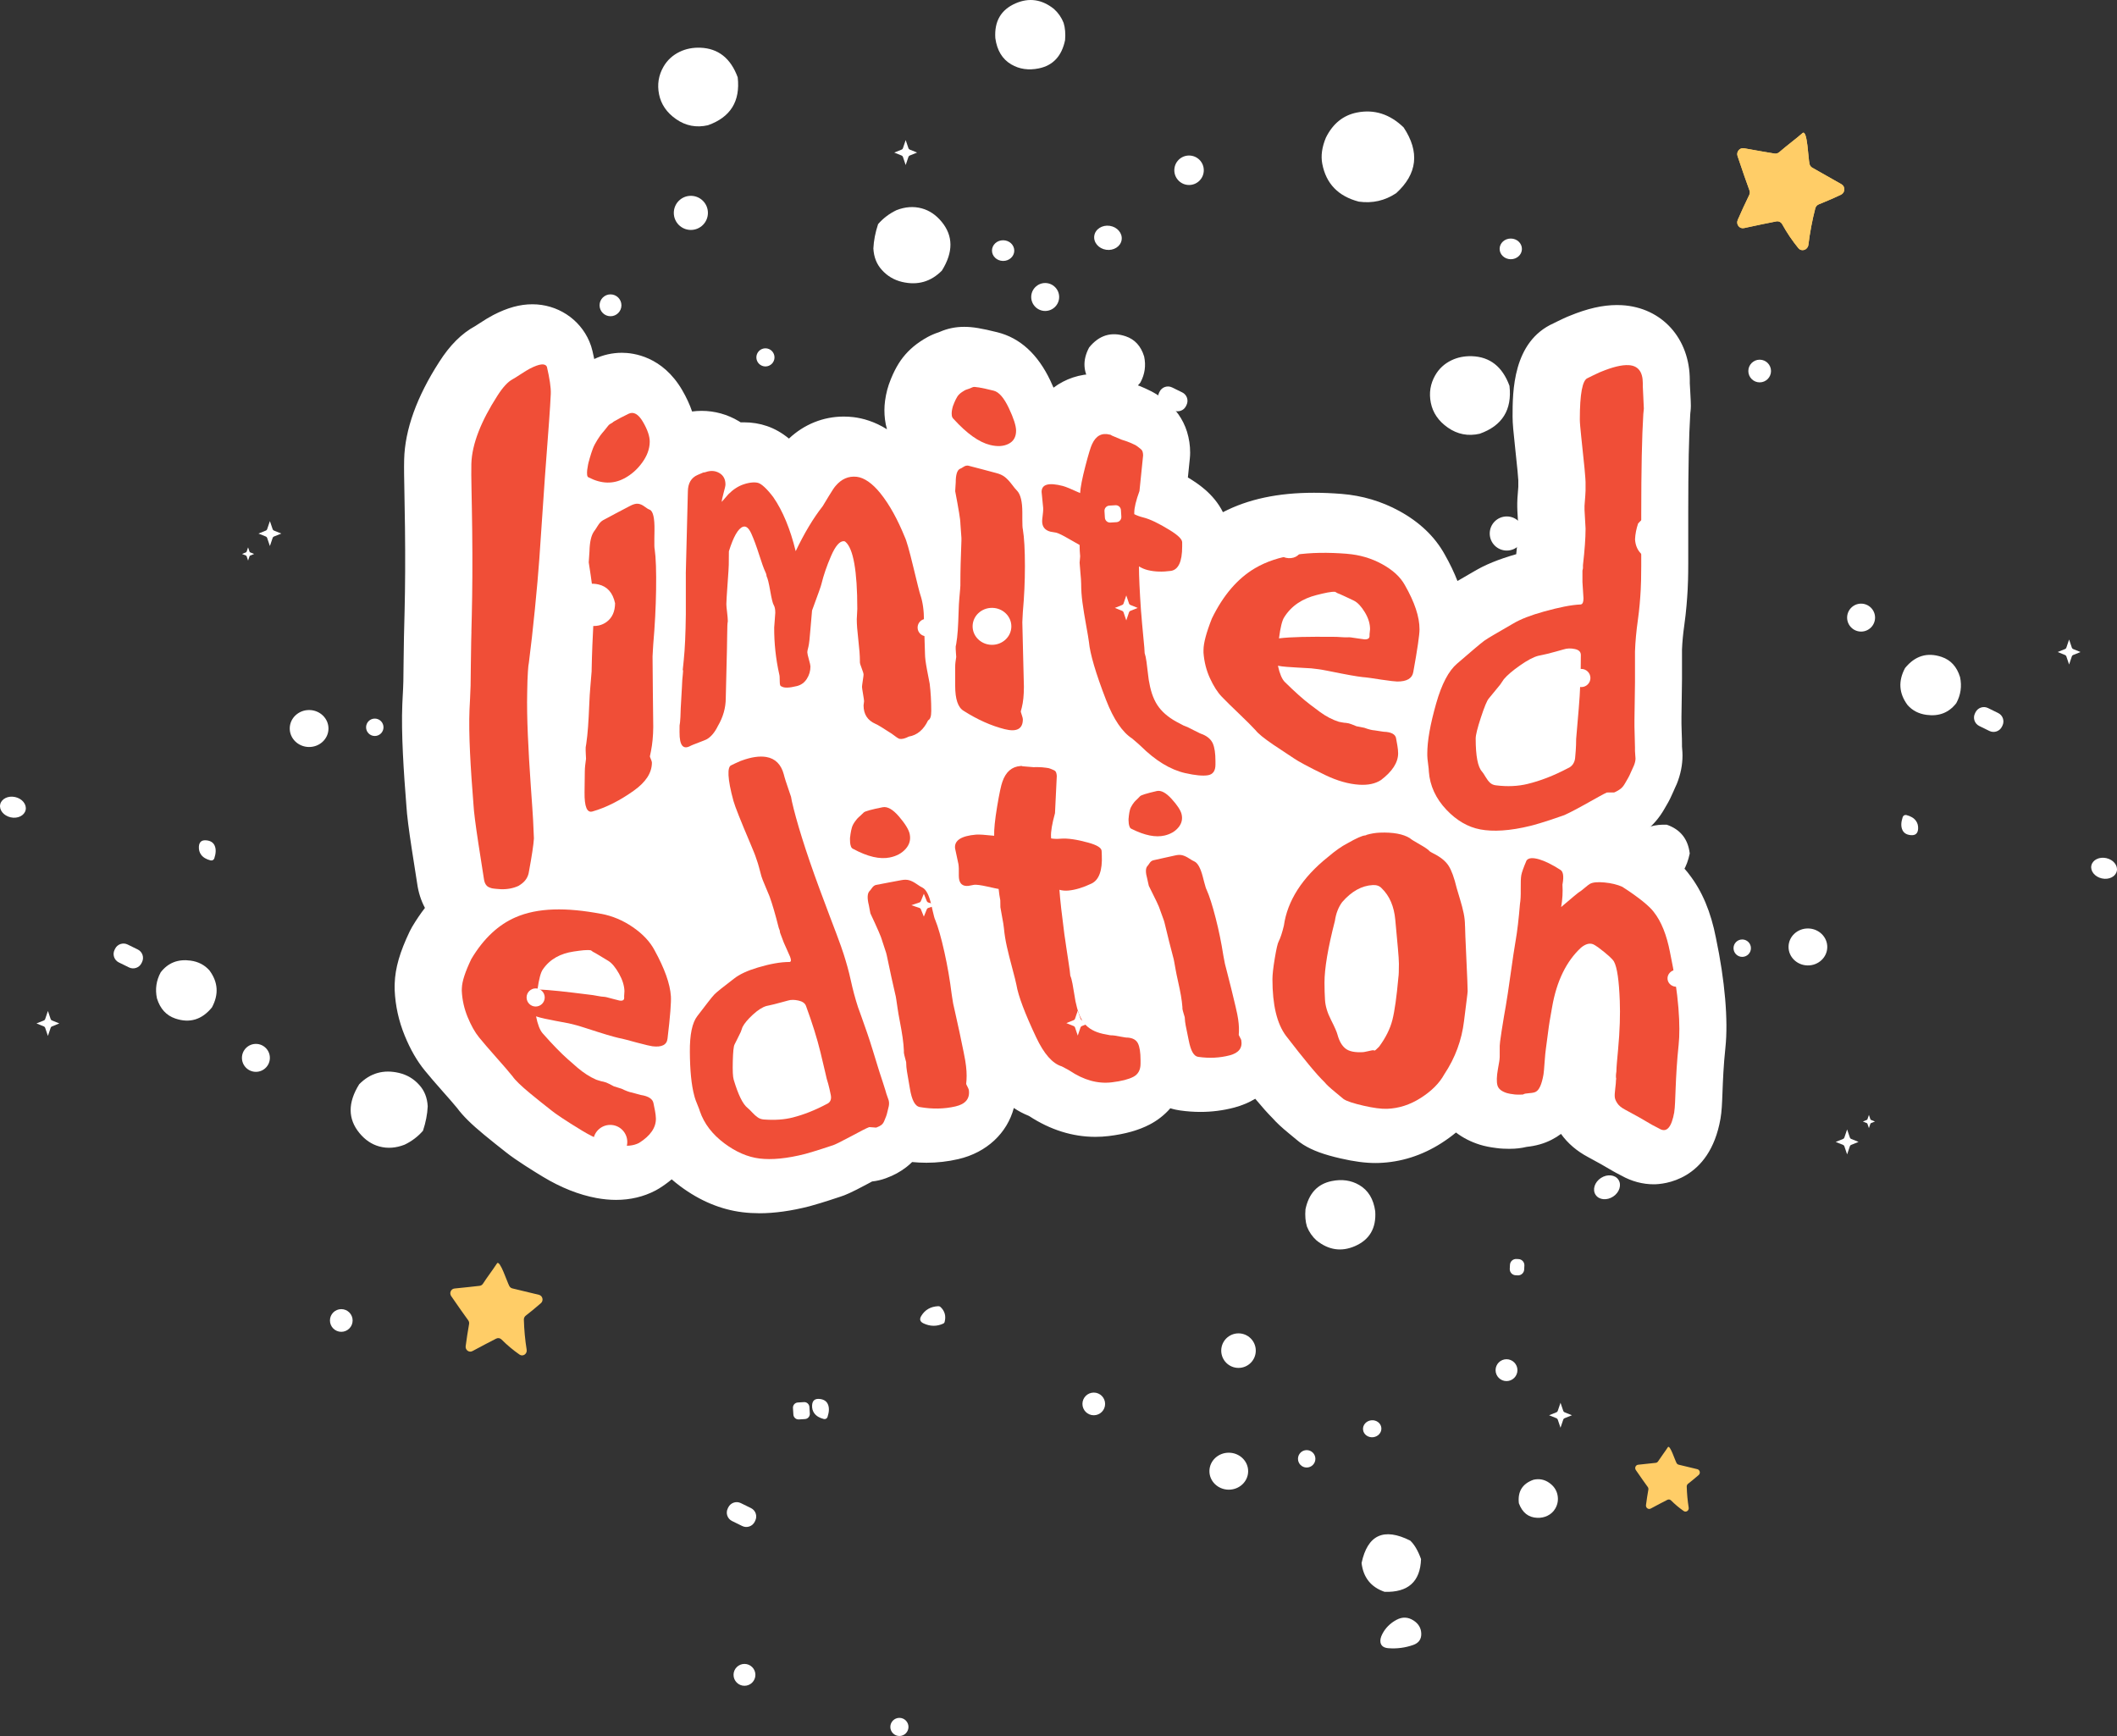 <?xml version="1.0" encoding="UTF-8"?>
<svg id="mailo_s_xmas_2025" data-name="mailo&amp;apos;s xmas 2025" xmlns="http://www.w3.org/2000/svg" viewBox="0 0 1559.05 1278.42">
  <rect x="0" y="0" width="1559.05" height="1278.42" fill="#333333" stroke="none"/>
  <defs>
    <style>
      .cls-1 {
        fill: #f04e37;
      }

      .cls-2 {
        fill: #ffcd67;
      }

      .cls-3 {
        fill: #fff;
      }
    </style>
  </defs>
  <path class="cls-2" d="M1327.65,97.85c-5.99,5.19-11.42,9.08-17.4,14.26-.95.82-2.19,1.18-3.4.98-4.13-.69-14.18-2.37-22.47-3.91-3.17-.59-5.82,2.57-4.79,5.71,3.11,9.52,7.23,21.02,8.79,25.33.41,1.12.33,2.36-.2,3.44-2.95,6.04-5.77,12.15-8.45,18.32-1.41,3.25,1.28,6.74,4.66,5.99,8.75-1.95,18.83-3.96,23.72-4.92,1.77-.35,3.52.51,4.4,2.12,3.41,6.19,7.38,12.06,11.85,17.54,2.36,2.9,6.96,1.39,7.42-2.41,1.11-9.06,2.8-18.04,5.07-26.84.35-1.36,1.32-2.47,2.6-2.98,3.31-1.33,10.12-4.14,16.31-7.08,3.16-1.49,3.35-6.04.35-7.74-7.16-4.06-14.32-8.11-21.48-12.17-1.03-.58-1.76-1.58-2.03-2.76-1-4.41-1.52-24.83-4.94-22.89"/>
  <path class="cls-2" d="M366.08,930.28c-3.53,5.41-6.91,9.68-10.43,15.09-.56.86-1.45,1.42-2.44,1.53-3.39.39-11.65,1.33-18.49,1.98-2.61.25-3.98,3.32-2.47,5.55,4.57,6.76,10.39,14.85,12.58,17.88.57.79.79,1.78.62,2.74-.96,5.4-1.79,10.82-2.51,16.26-.38,2.87,2.52,5,5,3.65,6.42-3.49,13.87-7.33,17.49-9.19,1.31-.67,2.87-.39,3.93.67,4.06,4.08,8.5,7.8,13.23,11.09,2.5,1.74,5.76-.48,5.27-3.55-1.17-7.35-1.86-14.77-2.06-22.18-.03-1.15.48-2.23,1.37-2.92,2.29-1.79,7-5.52,11.19-9.21,2.14-1.88,1.27-5.49-1.47-6.15-6.52-1.57-13.04-3.14-19.57-4.72-.94-.23-1.74-.84-2.21-1.71-1.77-3.23-6.77-19.12-9.02-16.83"/>
  <path class="cls-2" d="M1228.38,1065.62c-2.47,3.79-4.84,6.78-7.31,10.57-.39.6-1.01.99-1.71,1.07-2.37.27-8.16.93-12.95,1.39-1.83.18-2.79,2.33-1.73,3.89,3.2,4.74,7.28,10.4,8.81,12.52.4.55.55,1.24.43,1.92-.67,3.78-1.26,7.58-1.75,11.39-.26,2.01,1.77,3.5,3.5,2.56,4.5-2.45,9.72-5.14,12.25-6.43.92-.47,2.01-.27,2.75.47,2.85,2.86,5.95,5.46,9.26,7.77,1.75,1.22,4.04-.33,3.69-2.49-.82-5.15-1.3-10.34-1.44-15.53-.02-.8.34-1.56.96-2.05,1.61-1.25,4.9-3.87,7.84-6.45,1.5-1.32.89-3.84-1.03-4.3-4.57-1.1-9.14-2.2-13.71-3.3-.65-.16-1.22-.59-1.55-1.19-1.24-2.26-4.74-13.39-6.32-11.79"/>
  <g>
    <path class="cls-3" d="M559.16,893.45c-4.22,0-8.36-.24-12.3-.73-16.03-1.95-31.46-8.41-45.9-19.16-2.2-1.63-4.29-3.33-6.3-5.07-2.83,2.38-5.89,4.6-9.17,6.65-.89.56-1.79,1.08-2.72,1.56-8.75,4.59-18.54,6.92-29.11,6.92-4.65,0-9.5-.46-14.44-1.38-12.95-2.41-26.16-7.66-39.33-15.61-5.86-3.54-20.04-12.26-27.3-18.11-6.38-5.01-9.67-7.64-16.13-12.93-9.32-7.68-15.52-13.81-19.8-19.59-2.45-2.99-5.84-6.88-10.17-11.75-5.82-6.54-10.39-11.9-13.71-15.97-5.7-6.99-10.52-15.35-14.7-25.54-4.41-10.72-6.91-22.01-7.43-33.54-.05-1.05-.06-2.09-.03-3.13l.05-1.87c.38-11.41,3.81-23.2,11.1-38.41.54-1.13,1.14-2.25,1.78-3.33,2.94-4.93,6.07-9.56,9.39-13.87-2.91-5.44-4.81-11.41-5.72-17.91-.19-1.36-.57-3.69-1.1-7.08-.71-4.46-1.68-10.55-2.88-18.39-2.24-14.59-3.56-25.08-3.92-31.18-2.01-25.29-3.94-53.94-3.04-75.47.07-1.86.18-3.93.3-6.15.18-3.23.37-6.83.46-10.71.04-1.48.09-6.04.17-13.84.08-8.58.18-14.89.28-18.9l.46-18.86c.45-18.34.55-38.93.29-61.21-.1-9.43-.27-17.69-.4-24.77-.22-11.29-.38-19.44-.21-25.82.58-21.91,9.25-46.05,25.79-71.72,7.81-12.31,16.56-21.06,26.56-26.47.7-.43,1.67-1.06,2.91-1.88,4.19-2.76,7.47-4.73,10.33-6.22,10.47-5.42,19.63-7.94,28.84-7.94,18.36,0,34.81,10.72,41.93,27.32.99,2.3,1.77,4.68,2.33,7.12.48,2.04.9,3.99,1.29,5.87,6.5-3.05,13.36-4.59,20.41-4.59,8.51,0,29.86,2.68,44.34,27.46,3.13,5.37,5.56,10.61,7.31,15.77,2.35-.31,4.71-.46,7.06-.46,9.58,0,18.99,2.61,27.23,7.53.52.3,1.03.62,1.53.95.78-.03,1.56-.04,2.33-.04,5.99,0,11.72.93,17.07,2.78,5.63,1.93,10.94,4.95,16.11,9.19,11.19-10.51,25.28-16.21,40.39-16.21,2.32,0,4.71.14,7.11.42,6.76.81,15.42,3.14,24.7,8.94-.68-2.34-1.17-4.74-1.47-7.18-.57-4.56-.56-9.18.04-13.71.36-2.74.9-5.48,1.61-8.17.71-2.64,1.52-5.05,2.46-7.32.18-.45.36-.92.49-1.23,1.68-4.07,3.49-7.63,5.52-10.88,3.85-6.17,9.07-11.54,15.48-15.89,3.15-2.15,7.9-5.11,14.06-7.08l.97-.4c5.5-2.38,11.43-3.58,17.68-3.58s12.75,1.08,24.48,4.01c16.65,4.15,29.75,16.11,38.97,35.56.85,1.79,1.63,3.52,2.36,5.22,8.72-6.53,19.27-10.11,30.71-10.11,4.54,0,9.15.59,13.7,1.75,3.1.79,6.33,1.99,9.36,3.5l3.43,1.45c.65.21,1.36.44,2.13.71,3.13,1.07,5.42,2,6.83,2.64l2.54,1.15c5.16,2.32,9.32,4.91,12.99,8.02,8.02,6.02,13.7,14.03,16.61,23.32,1.55,5.05,2.31,10.14,2.31,15.34,0,1.43-.07,2.86-.22,4.29l-1.44,14.08c.4.24.8.49,1.2.73,5.14,3.17,17.75,10.94,24.6,24.83,18.56-9.61,40.56-14.3,67.04-14.3,6.43,0,13.27.28,20.32.84,15.15,1.2,29.48,5.44,42.58,12.61,14.95,8.19,26.17,18.93,33.36,31.91,3.83,6.74,6.97,13.27,9.43,19.62,1.59-.92,12.03-6.98,12.03-6.98,8.12-4.89,18.23-9.05,31.25-12.76,1.24-11.19,1.52-17.3,1.52-20.48,0,0-.15-2.6-.28-4.67-.36-5.3-.48-8.52-.48-9.61v-3.07c0-1.12.04-2.24.13-3.36.34-4.09.54-6.88.64-8.38v-4.89c-.07-1.13-.23-3.44-.56-6.83-.65-6.49-1.26-12.19-1.77-17.06-1.22-11.46-1.89-17.76-1.89-22.99,0-18.1,0-55.23,30.24-68.73,0,0,2.46-1.22,2.55-1.27,3.9-1.9,6.47-3.08,7.64-3.56l1.48-.6c13.21-5.43,24.36-7.98,34.99-7.98,1.24,0,2.46.03,3.65.1,29.42,1.72,49.96,24.44,49.96,55.24v2.3c.03.83.14,2.84.32,5.71.33,5.5.46,9.09.46,10.76,0,.87-.05,3.14-.46,6.77.1-1.03.07-2.17.07-2.74,0,.88-.02,1.75-.08,2.62-.96,15.39-1.45,39.41-1.45,71.38v37.95c0,10.17-.27,16.76-.45,19.78-.35,6.16-.98,15.49-2.46,25.93-.91,6.36-1.47,12.4-1.69,17.97v21.83c0,3.85-.06,8.75-.2,14.69-.12,5.16-.19,9.4-.19,12.72v5.37c0,1.58.05,3.59.16,6,.17,3.88.22,6.93.22,9.14v1.59c.32,3.12.38,5.33.38,6.65,0,6.91-1.4,13.92-4.17,20.82-.46,1.13-.96,2.24-1.51,3.32-.18.4-.54,1.23-.99,2.27-1.67,3.91-3.21,7.01-4.84,9.74l-1.85,3.19c-3.59,6.3-8.09,11.59-13.4,15.84-1.28,1.01-2.59,1.96-3.93,2.86.56.32,1.11.66,1.66,1.01,23.43,15.03,31.23,24.8,34.01,28.55,9.49,12.25,15.93,27.55,19.65,46.72,6.59,31.2,9.13,60.65,6.97,80.83-1.39,13.05-1.82,24.08-2.15,32.94-.32,8.41-.54,13.97-1.48,19.4-8.05,45.91-42.37,48.24-49.17,48.24-8.14,0-16.27-2.18-23.63-6.3l-3.98-2.08c-.79-.4-1.55-.83-2.31-1.28-3.58-2.14-5.39-3.18-9-5.22-3.72-2.09-5.6-3.12-9.35-5.12-8.33-4.42-15.06-10.17-20-17.1-2.13,1.59-4.38,3-6.79,4.23-5.45,2.83-11.54,4.58-18.52,5.32-3.78.92-7.88,1.42-12.32,1.42h-.93c-2.57-.03-5.48-.07-8.77-.53-4.98-.61-8.83-1.39-12.41-2.5-6.61-2.05-12.53-5.1-17.6-8.97-3.31,2.74-6.88,5.34-10.7,7.78-14.34,9.18-29.89,14.1-46.21,14.64-.77.03-1.59.04-2.41.04-7.44,0-15.57-1.06-25.6-3.36-12.49-2.86-20.71-5.89-27.49-10.12-1.87-1.17-3.64-2.48-5.3-3.93-.68-.58-2.49-2.08-5.39-4.46-5.26-4.31-9.06-7.85-12.08-11.27-3.52-3.54-7.63-8.13-12.66-14.17-4.62,2.78-9.81,4.98-15.47,6.48-8.06,2.13-16.44,3.2-24.91,3.2-4.87,0-9.85-.36-14.81-1.06-2.05-.28-4.57-.77-7.34-1.62-4.18,4.8-9.28,8.86-15.2,11.95-8.14,4.25-18.01,7.02-30.18,8.5-3.26.4-6.57.59-9.82.59-16.76,0-33.12-5.12-48.63-15.23-.17-.09-.35-.19-.55-.29-3.79-1.52-7.41-3.43-10.87-5.74-4.86,18.35-19.83,32.8-40.98,37.68-7.62,1.76-15.48,2.65-23.39,2.65-3.47,0-7-.18-10.53-.52-1.35,1.34-2.78,2.6-4.28,3.76-4.34,3.36-9.28,6.07-14.67,8.02-.03.01-.71.26-.74.27-3.16,1.14-6.44,1.9-9.77,2.25-1.07.58-2.25,1.21-3.54,1.9-12.01,6.44-16.45,8.24-19.67,9.25-12.27,4.12-20.3,6.44-22.86,7.1-13.3,3.43-25.76,5.17-37.05,5.17"/>
    <path class="cls-1" d="M347.15,465.4c.12-4.84.18-7.26.3-12.09.44-18.03.58-39.18.3-62.69-.26-23.51-.87-39.88-.62-49.02.39-14.7,7.39-31.85,19.1-50.04,4.07-6.42,7.87-10.51,11.4-12.35.99-.52,2.95-1.74,5.84-3.64,2.89-1.9,5.09-3.24,6.59-4.02,7.27-3.77,11.5-4.21,12.73-1.35,1.94,8.39,3.03,15.27,2.83,19.86-.48,10.94-1.75,26.93-3.25,46.87-.56,7.34-1.44,19.04-2.5,35.24-1.06,16.2-1.97,29.44-2.69,39.43-.72,9.99-1.79,22.28-3.24,36.83-1.45,14.58-2.94,27.81-4.46,39.64-.27,1.1-.51,3.28-.7,6.5-.2,3.24-.32,5.48-.34,6.73-.08,3.59-.12,5.38-.2,8.95-.19,8.78-.03,19.16.49,30.96.52,11.82,1.22,24.33,2.15,37.34.92,13.01,1.51,21.34,1.72,25.44.23,5.45.35,8.15.6,13.47-.29,4.65-1.52,12.83-3.62,24.14-.53,4.1-2.58,7.35-6.15,9.74-.61.41-.92.61-1.53,1.02-3.83,1.76-8.17,2.63-13.01,2.47-.76-.06-1.92-.13-3.44-.26-1.51-.13-2.61-.28-3.24-.43-.64-.15-1.4-.43-2.29-.84-.89-.41-1.64-1.11-2.27-2.1-.63-.99-1.05-2.39-1.3-4.16-.45-3.28-1.86-11.67-4.06-26.02-2.2-14.33-3.35-23.84-3.53-27.65-2.25-28.19-3.73-52.98-2.99-70.89.2-4.8.63-10.8.8-17.58.03-1.29.09-6.09.17-14.44.08-8.33.17-14.44.27-18.32.07-2.71.1-4.07.17-6.78"/>
    <path class="cls-1" d="M459.58,352.37c-7.98,4.21-16.63,4.03-25.94-.74-.73-.2-1.15-.86-1.26-1.99-.11-1.13-.09-2.33.06-3.59.15-1.26.36-2.56.63-3.89.27-1.31.53-2.34.79-3.07.16-.61.24-.92.4-1.54.79-2.77,1.58-5.16,2.34-7.18.77-2,1.92-4.21,3.44-6.6,1.51-2.38,2.65-3.98,3.4-4.8.75-.82,2.26-2.68,4.52-5.55,1-1.37,5.99-4.36,14.91-8.7,3.72-1.81,7.27.19,10.64,5.97,3.38,5.79,5.04,10.71,4.98,14.74-.07,5.19-1.93,10.26-5.59,15.28-3.65,5.03-8.09,8.92-13.32,11.67M443.83,383.25c.5-.28,3.75-2.06,9.75-5.22,5.99-3.17,9.37-4.91,10.11-5.31,2.5-1.36,4.54-1.93,6.15-1.76,1.61.18,3.22.87,4.8,2.07,1.58,1.2,2.87,1.99,3.86,2.34,2.46,1.05,3.63,6.12,3.49,15.23-.04,2.3-.06,3.44-.09,5.74-.07,4.71,0,7.44.25,8.19.89,6.23,1.23,16.24,1.02,30.03-.2,12.91-.9,26.22-2.09,39.92,0,.29-.09,1.71-.26,4.26-.16,2.55-.24,4.1-.25,4.68-.03,1.74.03,10.57.22,26.12.19,15.55.31,23.8.29,25.19,0,.34,0,.51,0,.84-.06,6.41-.62,12.26-1.68,17.61-.32,1.52-.48,2.28-.79,3.8,0,.28.25,1,.75,2.14.5,1.14.75,1.99.74,2.53-.05,7.58-4.53,14.36-13.47,20.7-9.95,7.07-20.03,12.27-30.21,15.2-4.07,1.28-6.06-3.29-5.93-14.08.07-6.13.11-9.22.19-15.46.02-1.44.11-2.87.26-4.26.15-1.38.28-2.5.42-3.32.14-.82.21-1.37.22-1.67,0-.29-.05-1.27-.15-2.93-.11-1.66-.14-2.79-.13-3.38.01-.88.02-1.32.03-2.21.27-1.35.41-2.18.42-2.47.56-3.89,1.01-8.15,1.34-12.78.33-4.63.6-9.77.83-15.42.22-5.64.51-10.1.8-13.28.68-7.55.97-11.57.98-11.88.01-.73.02-1.09.03-1.83.11-5.48.27-11.25.52-17.3.25-6.06.46-10.74.66-14.05.19-3.31.3-5.73.34-7.26.02-.92.03-1.38.05-2.31.01-.62-.08-2.61-.26-6-.19-3.38-.26-5.39-.25-6.01,0-.19,0-.28.01-.46.05-2.77-1.03-11.08-3.22-25.03.02-.92.11-2.35.28-4.27.16-1.92.25-3.19.26-3.81.15-6.75,1.22-11.64,3.26-14.62.5-.58,1.39-1.93,2.68-4.01,1.27-2.08,2.54-3.47,3.79-4.17"/>
    <path class="cls-1" d="M505.05,422.42c.05-3.72.31-13.84.77-30.31.46-16.48.72-26.54.76-30.26.08-6,2.48-10.09,7.23-12.13,1.64-.72,2.47-1.06,4.11-1.75.75-.03,1.37-.15,1.87-.36,3.74-1.27,7.09-.98,10.06.79,2.97,1.77,4.44,4.61,4.41,8.49-.01.84-.47,2.87-1.37,6.13-.91,3.27-1.36,5.46-1.37,6.57,1.97-2.29,2.95-3.41,4.91-5.65,3.53-3.54,7.3-5.98,11.31-7.3,5.01-1.66,8.77-1.65,10.9-.91,2.24.77,6.11,4.1,10.86,10.42,6.97,10.07,12.48,23.42,16.48,39.75,6.38-13.35,13-24.4,19.87-33.11.5-.81,2.03-3.36,4.58-7.57,2.54-4.2,4.2-6.63,4.96-7.4,4.32-5.11,9.53-7.41,15.64-6.69,5.36.64,11.4,4.78,17.23,12.01,6.94,8.59,12.9,19.69,18.01,32.23,1.28,2.56,3.39,9.95,6.33,22.19,2.94,12.24,4.66,19.06,5.17,20.45,1.78,5.23,2.68,11.56,2.68,18.97,0,.51.13,4.63.38,12.35.26,7.72.38,11.84.38,12.35,0,2.55.51,6.49,1.53,11.83,1.02,5.33,1.66,8.67,1.92,10,.77,6.3,1.15,12.9,1.15,19.8v.38c0,3.83-.77,6.09-2.31,6.78-3.32,6.94-8.05,10.91-14.18,11.95-2.81,1.46-5.12,2.03-6.9,1.67-.77-.15-2.68-1.43-5.75-3.8-6.65-4.35-10.61-6.72-11.89-7.2-5.88-2.58-8.82-7.07-8.82-13.7,0-.26.05-.75.19-1.51.12-.75.19-1.25.19-1.51,0-.51-.26-2.28-.76-5.27-.51-2.99-.77-4.74-.77-5.26s.19-2.02.57-4.53c.38-2.5.58-4.02.58-4.53,0-.76-.45-2.29-1.35-4.56-.9-2.27-1.35-3.78-1.35-4.55v-1.15c0-3.57-.38-8.66-1.15-15.25-.77-6.59-1.15-11.66-1.15-15.25,0-.51.06-1.79.2-3.82.13-2.02.19-3.31.19-3.82,0-27.89-2.93-44.55-8.79-49.41-.25-.26-.63-.41-1.14-.43-3.05-.1-6.19,3.51-9.38,10.87-3.19,7.36-5.56,14.3-7.1,20.66-.25,1.32-2.55,7.71-6.91,19.51-.26,2.38-.64,6.85-1.16,13.39-.52,6.55-.96,11.17-1.55,13.44-.41,1.58-.77,2.98-.77,4.01,0,.77.38,2.51,1.14,5.19.77,2.69,1.15,4.42,1.15,5.19,0,3.34-.9,6.37-2.68,9.15-1.8,2.79-4.22,4.51-7.28,5.28-5.62,1.39-9.45,1.59-11.49.17-.77-.01-1.15-1.17-1.15-3.5,0-2.84-.12-4.61-.37-5.31-2.54-11.34-3.77-22.84-3.73-34.44,0-.52.14-2.28.4-5.27.26-2.98.4-4.87.41-5.67.01-2.64-.46-4.53-1.13-5.6-.77-1.24-1.62-4.85-2.61-10.52-.99-5.67-1.85-9.21-2.6-10.57,0-.27-.12-.9-.37-1.89-.3-.71-.45-1.06-.75-1.77-1-2.09-2.49-6.23-4.46-12.44-1.98-6.21-3.89-11.39-5.75-15.5-1.86-4.11-3.92-5.79-6.18-4.97-3.52,1.28-6.96,7.26-10.32,18.05-.04,3.98-.06,5.98-.09,9.96-.01,1.38-.3,6.05-.88,14-.58,7.95-.87,12.74-.88,14.39,0,.33,0,.5-.01.83,0,.82.17,2.73.53,5.71.35,2.97.52,5,.52,6.09,0,.33,0,.5,0,.82-.26.67-.41,3.88-.45,9.6-.04,5.72-.24,14.55-.55,26.37-.33,11.81-.48,18.56-.49,20.41-.03,7.15-1.96,13.9-5.8,20.47-2.31,4.68-4.99,7.88-8.05,9.68-.76.44-2.87,1.28-6.31,2.58-3.44,1.3-5.3,2.07-5.55,2.22-5.61,3.23-8.4.06-8.34-9.93.01-1.94.02-2.92.03-4.87.26-1.24.47-3.34.62-6.28.14-2.94.22-5.11.23-6.48.36-6.28.53-9.44.9-15.78.02-1.38.09-3.01.24-4.9.14-1.89.28-3.42.43-4.61.13-1.19.21-2.21.22-3.05-.15.26-.24.39-.38.65,0-.27.14-1.54.42-3.79.28-2.24.41-3.65.42-4.21.84-8.03,1.34-19.07,1.51-33.29.02-1.7.02-6.71,0-15.07-.02-8.35-.02-13.41,0-15.13"/>
    <path class="cls-1" d="M729.13,327.67c-8.18-2.02-17.13-8.41-26.84-19.1-.76-.69-1.21-1.55-1.34-2.61-.13-1.05-.13-2.07,0-3.07.13-.99.33-1.97.58-2.93.25-.96.51-1.67.76-2.13.15-.42.24-.64.38-1.06.77-1.86,1.54-3.41,2.31-4.64.76-1.22,1.91-2.36,3.45-3.4,1.53-1.04,2.68-1.67,3.45-1.86.76-.2,2.3-.8,4.59-1.77,1.02-.52,6.14.32,15.34,2.61,3.83.95,7.54,5.21,11.12,12.76,3.57,7.55,5.36,13.12,5.36,16.69,0,4.6-1.85,7.83-5.56,9.7-3.7,1.88-8.24,2.14-13.6.81M713.41,343.01c.51.12,3.84.97,9.97,2.6,6.13,1.63,9.59,2.56,10.35,2.76,2.56.64,4.66,1.62,6.32,2.93,1.66,1.31,3.32,3.08,4.99,5.28,1.66,2.22,3,3.83,4.02,4.86,2.55,2.7,3.83,8.02,3.83,15.93v4.98c0,4.09.12,6.55.38,7.39,1.01,6.14,1.53,15.21,1.53,27.22,0,11.25-.52,22.48-1.53,33.73,0,.26-.06,1.46-.19,3.59-.13,2.14-.19,3.47-.19,3.98,0,1.53.19,9.44.57,23.72.38,14.28.58,22.07.58,23.34v.76c0,5.89-.51,10.86-1.53,14.94-.31,1.15-.46,1.72-.77,2.87,0,.26.25,1.15.77,2.69.51,1.54.77,2.56.77,3.07,0,7.16-4.48,9.58-13.42,7.32-9.97-2.52-20.07-7.04-30.29-13.56-4.09-2.5-6.13-8.6-6.13-18.31v-13.8c0-1.28.06-2.48.2-3.59.13-1.11.25-1.99.37-2.6.13-.6.2-1.04.2-1.3s-.06-1.16-.2-2.72c-.13-1.56-.19-2.6-.19-3.11,0-.76,0-1.15,0-1.92.25-.96.38-1.57.38-1.83.51-2.95.9-6.31,1.15-10.08.26-3.77.44-8.01.58-12.71.12-4.69.34-8.31.57-10.79.56-5.96.77-9.14.77-9.4v-1.54c0-4.6.06-9.38.19-14.33.13-4.96.25-8.75.38-11.41.13-2.65.2-4.61.2-5.9v-1.92c0-.51-.13-2.26-.38-5.27-.26-3-.38-4.75-.38-5.27v-.38c0-2.3-1.28-10.14-3.83-23.51,0-.77.06-1.91.2-3.41.13-1.5.19-2.51.19-3.02,0-5.62,1.01-8.97,3.07-10.02.51-.13,1.4-.62,2.68-1.47,1.28-.85,2.55-1.12,3.83-.81"/>
    <path class="cls-1" d="M795.07,414.37c0-.25.06-1.01.2-2.25.13-1.24.19-2,.19-2.25v-.38c-.26-2.62-.38-5.21-.38-7.77v-.38c-1.02-.51-3.7-2.05-8.05-4.58-4.35-2.53-7.41-4.04-9.2-4.5-.26-.07-.96-.18-2.11-.36-1.15-.17-1.85-.29-2.11-.36-4.09-1.06-6.13-3.63-6.13-7.72,0-.76.12-2.14.38-4.12.25-1.98.38-3.35.38-4.12v-1.53c0-.51-.19-2.48-.58-5.9-.38-3.42-.58-5.38-.58-5.9,0-5.62,5.23-7.08,15.72-4.35,2.03.53,6.25,2.27,12.65,5.21.25-4.28,1.54-10.84,3.83-19.71,2.3-8.85,3.96-14.31,4.98-16.34,2.81-6.17,7.16-8.5,13.04-7,.31.08.46.12.77.2.51.38.89.61,1.15.67,2.76,1.16,4.14,1.75,6.9,2.9.51.13,1.47.44,2.87.92,1.4.48,2.44.87,3.07,1.15.64.29,1.6.73,2.88,1.3,1.28.58,2.23,1.13,2.87,1.67.64.54,1.35,1.1,2.11,1.67.77.58,1.28,1.27,1.54,2.1.25.83.38,1.76.38,2.78-1.07,10.47-1.61,15.71-2.68,26.17-2.56,7.03-3.83,12.34-3.83,15.91v1.15c2.03,1.02,4.21,1.81,6.52,2.38,5.11,1.26,11.64,4.44,19.55,9.31,6.1,3.75,9.21,6.73,9.21,9.04v3.07c0,11.25-2.86,17.22-8.44,17.98-6.1.82-11.76.66-16.87-.59-2.31-.57-4.48-1.48-6.52-2.75,0,7.16.51,18.14,1.53,32.96.15,1.72.24,2.59.38,4.31.26,2.88.38,4.45.38,4.69,0,.52.32,3.91.95,10.2.64,6.3.96,10.21.96,11.74.51,1.41.96,3.49,1.35,6.28.37,2.77.76,5.87,1.14,9.28.38,3.42.71,5.54.96,6.37,1.29,7.47,3.65,13.48,7.1,18.01,3.45,4.53,8.49,8.49,15.14,11.8,2.3,1.3,3.83,2.03,4.6,2.2.51.12,2.5,1.08,5.94,2.87,3.45,1.79,5.56,2.76,6.32,2.93,3.83,1.6,6.38,3.86,7.67,6.81,1.27,2.95,1.92,7.24,1.92,12.86v2.68c0,4.6-1.86,7.22-5.56,7.83-3.71.61-9.27.11-16.68-1.57-10.99-2.49-21.98-9.21-32.97-20.11-.26-.32-2.3-2.1-6.13-5.36-7.16-4.6-13.66-14.07-19.16-28.24-7.74-19.94-11.89-34.36-12.66-42.74-.25-2.11-.96-6.32-2.11-12.63-1.14-6.3-2.04-11.83-2.68-16.6-.64-4.76-.95-9.31-.95-13.66,0-1.78-.2-4.65-.58-8.58-.37-3.93-.57-6.29-.57-7.05"/>
    <path class="cls-1" d="M992.11,407.85c9.19.73,17.76,3.23,25.68,7.56,7.91,4.34,13.54,9.46,16.87,15.58,7.15,12.51,10.73,23.24,10.73,32.43,0,4.09-1.53,14.62-4.6,31.53-.77,4.61-4.73,7-11.89,6.93-1.28-.01-5.17-.42-11.69-1.39-6.52-.98-10.29-1.59-11.31-1.64-2.56-.13-8.44-.96-17.63-2.77-9.2-1.81-14.95-3-17.25-3.26-2.15-.25-3.22-.37-5.37-.64-.76-.09-4.27-.25-10.53-.6-6.27-.35-9.91-.67-10.92-.83-1.23-.19-1.84-.28-3.08-.48,1.28,5.83,2.94,9.79,4.99,11.88,7.66,7.55,13.92,13.1,18.78,16.76,2.92,2.2,4.37,3.29,7.28,5.46,4.59,3.33,9.19,5.71,13.79,7.15.25.02.83.14,1.72.34.89.21,1.59.33,2.11.37.61.05.92.08,1.53.13,1.28.1,2.69.46,4.22,1.08,1.53.62,2.68,1.09,3.45,1.39,2.29.46,3.44.68,5.74,1.12,3.32,1.21,5.88,1.83,7.67,1.91,2.61.42,3.91.62,6.52,1,5.88.17,8.72,2.01,9.2,4.78.61,3.58,1.53,7.56,1.53,11.13,0,6.65-4.22,13.31-12.65,19.67-4.09,2.68-9.46,3.86-16.1,3.43-7.66-.49-16.02-2.81-24.91-7.1-12.75-6.14-20.31-10.39-22.61-11.99-6.29-4.1-9.44-6.19-15.72-10.42-6.9-4.69-11.25-8.28-13.03-10.64-2.81-3.05-6.9-7.11-12.26-12.24-5.37-5.11-9.59-9.28-12.65-12.46-3.07-3.18-5.94-7.68-8.62-13.49-2.68-5.81-4.28-12.1-4.79-18.85v-1.92c0-5.11,2.05-12.83,6.14-23.22,8.43-17.38,19.13-29.64,31.81-37.11,16.83-9.91,39.48-12.85,67.85-10.61M1008.58,467.17c0-.25.06-.9.2-1.9.13-1,.19-1.65.19-1.91,0-4.09-1.28-8.24-3.83-12.46-2.56-4.23-5.27-7.17-8.05-8.56-2.46-1.23-4.98-2.34-7.27-3.43-2.31-1.08-3.97-1.81-4.99-2.16-.61-.36-.92-.54-1.54-.91-2.81-.26-7.54.79-13.79,2.38-10.13,2.57-18.39,7.73-23.77,16.37-1.53,2.32-2.81,7.49-3.83,15.51,9.21-1.12,22.24-1.25,39.1-1.13,2.3-.02,4.47.04,6.52.22.15.02.23.02.38.03,1.78.15,3.7.19,5.75.09.46.03.69.05,1.15.09.51.04,2.17.29,4.98.73,2.8.44,4.46.66,4.98.69,2.55.14,3.83-.69,3.83-2.48v-1.15Z"/>
    <path class="cls-1" d="M1052.27,568.2c0-1.01-.19-2.92-.57-5.72-.38-2.79-.58-4.82-.58-6.1v-1.53c0-9.2,2.16-21.45,6.53-36.8,4.06-14.31,9.2-24.04,15.33-29.27,10.48-8.99,17.19-14.83,20.13-16.95,2.93-2.11,9.9-6.02,20.89-12.42,5.87-3.54,13.54-6.42,23-9.05,10.99-3.05,20.06-4.95,27.22-5.23.15-.06.23-.09.38-.14,1.02-.37,1.54-1.84,1.54-4.4,0-.51-.13-2.5-.38-5.99-.26-3.48-.38-5.47-.38-5.99v-8.43c.15-.67.23-1,.38-1.68v-2.3c1.28-11.2,1.91-20,1.91-26.39v-.76c0-.77-.12-3.03-.38-6.76-.25-3.73-.38-5.99-.38-6.76v-3.07c.5-6.32.76-9.99.76-11.02v-6.52c0-.25-.14-3.75-.76-10.07-1.88-18.98-3.46-31.33-3.46-35.93,0-18.91,1.91-29.03,5.75-30.48,1.38-.67,2.07-1.01,3.45-1.71,2.55-1.24,4.22-2.06,4.99-2.37.15-.06.22-.09.37-.15.46-.19.69-.28,1.15-.47,8.18-3.36,15.04-5.15,20.32-4.84,6.8.4,10.35,4.8,10.35,13.23v2.3c0,1.29.13,4.03.39,8.24.25,4.21.38,6.95.38,8.23,0,.26-.06.93-.19,2.01-.13,1.09-.2,1.77-.2,2.02-1.02,16.38-1.53,41.04-1.53,74v37.95c0,8.18-.19,14.05-.38,17.45-.37,6.65-.96,14.23-2.11,22.35-1.15,8.12-1.86,15.82-2.11,23.09v22.62c0,3.58-.06,8.16-.19,13.7-.13,5.56-.2,10.13-.2,13.71v5.37c0,2.05.06,4.64.2,7.76.13,3.13.18,5.59.18,7.38v2.68c0,.77.06,1.77.2,2.97.13,1.21.19,2.08.19,2.59,0,1.53-.38,3.26-1.15,5.17-.51,1.02-1.21,2.58-2.11,4.67-.9,2.1-1.66,3.68-2.3,4.75-.64,1.08-1.4,2.4-2.3,3.97-.9,1.57-1.92,2.81-3.07,3.73-1.15.91-2.49,1.71-4.03,2.4-.31.13-.46.2-.77.34-2.15.03-3.22.04-5.37.03-2.3.98-7.93,4.22-16.87,9.19-8.95,4.97-14.06,7.38-15.34,7.78-14.82,5.26-22.75,7.27-23.76,7.52-15.59,3.88-27.98,4.43-37.19,2.71-9.2-1.72-17.51-6.62-24.91-14.4-7.89-8.28-12.26-17.8-13.03-28.25M1125.09,577.27c9.2-2.23,19.04-5.99,29.52-11.51,3.07-1.27,5.01-3.94,5.38-7.57.79-8.02.76-13.04.76-14.07,0-.51.64-8.02,1.92-22.53,1.02-11.59,1.53-24.69,1.53-39.26,0-2.3-1.47-3.74-4.41-4.37-2.94-.64-5.69-.56-8.24.26-.77.25-2.69.81-5.75,1.61-3.07.81-5.12,1.32-6.14,1.62-.51.14-1.73.43-3.64.82-1.92.4-3.01.62-3.26.69-3.58.95-8.04,3.35-13.41,7.11-5.37,3.77-9.33,7.11-11.88,10.15-1.07,1.59-1.61,2.38-2.69,3.96-.51.61-1.98,2.41-4.41,5.38-2.44,2.98-3.78,4.6-4.02,4.89-1.29,1.5-3.2,6.14-5.76,13.93-2.56,7.79-3.83,12.94-3.83,15.49,0,12.78,1.54,20.88,4.6,24.26.77.91,1.66,2.24,2.68,4,1.02,1.75,2.11,3.18,3.26,4.27,1.15,1.09,2.62,1.74,4.41,1.93,8.43,1.07,16.22.68,23.38-1.05"/>
    <path class="cls-1" d="M442.78,672.95c8.3,1.58,16.03,4.82,23.34,9.86,7.3,5.04,12.65,10.7,16.03,17.17,7.24,13.24,11.33,24.44,11.93,33.71.27,4.12-.46,14.55-2.49,31.19-.49,4.54-4.22,6.48-11.16,5.61-1.23-.15-5.04-1-11.38-2.7-6.34-1.71-10.02-2.73-11-2.9-2.48-.42-8.2-1.89-17.15-4.74-8.96-2.85-14.56-4.72-16.81-5.26-2.09-.5-3.14-.76-5.24-1.29-.74-.19-4.17-.77-10.31-1.94-6.15-1.17-9.74-2.01-10.73-2.3-1.21-.36-1.82-.54-3.03-.9,1.18,5.91,2.78,10.06,4.79,12.41,7.51,8.52,13.69,14.83,18.51,19.08,2.88,2.55,4.33,3.82,7.23,6.33,4.57,3.88,9.16,6.82,13.74,8.8.24.05.82.24,1.72.56.89.32,1.58.52,2.09.62.61.12.91.19,1.52.31,1.27.26,2.68.79,4.21,1.59,1.52.8,2.68,1.4,3.44,1.8,2.29.73,3.44,1.09,5.73,1.8,3.32,1.61,5.87,2.53,7.66,2.82,2.6.73,3.9,1.08,6.5,1.77,5.85.88,8.74,3.08,9.3,5.9.73,3.72,1.74,7.75,1.82,11.33.17,6.65-3.95,12.8-12.43,18.1-4.12,2.16-9.56,2.67-16.3,1.42-7.77-1.44-16.25-4.82-25.24-10.24-12.89-7.78-20.48-13.06-22.79-14.97-6.31-4.95-9.47-7.48-15.76-12.63-6.91-5.69-11.24-9.95-13-12.58-2.79-3.47-6.85-8.16-12.17-14.15-5.32-5.98-9.51-10.88-12.54-14.6-3.03-3.71-5.84-8.71-8.41-14.95-2.56-6.24-4.02-12.74-4.32-19.46.03-.75.04-1.12.06-1.87.16-5,2.5-12.11,6.98-21.43,9.1-15.29,20.12-25.3,32.52-30.69,16.44-7.16,37.5-7.4,63.12-2.55M459.64,733.59c0-.25.03-.88.12-1.88.09-.99.12-1.62.11-1.88-.13-4.06-1.49-8.35-4-12.81-2.52-4.47-5.11-7.66-7.73-9.32-2.32-1.46-4.67-2.82-6.82-4.13-2.16-1.31-3.72-2.2-4.66-2.65-.58-.42-.87-.64-1.44-1.06-2.61-.55-7.01.01-12.84.88-9.48,1.42-17.38,5.46-22.65,13.23-1.5,2.09-2.81,6.99-3.91,14.72,9,.19,21.62,1.74,37.7,3.74,2.19.23,4.26.53,6.21.93.14.03.22.04.36.07,1.7.35,3.53.59,5.46.71.44.09.66.12,1.09.21.49.09,2.07.52,4.75,1.25,2.67.73,4.25,1.12,4.74,1.21,2.42.41,3.6-.29,3.55-2.07-.01-.46-.02-.69-.04-1.15"/>
    <path class="cls-1" d="M515.44,818.41c-.23-.88-.83-2.52-1.83-4.91-.99-2.39-1.64-4.13-1.94-5.24-.14-.53-.21-.8-.36-1.32-2.16-7.97-3.17-18.72-3.27-32.32-.1-12.67,1.69-21.45,5.51-26.38,6.51-8.46,10.57-13.86,12.49-15.85,1.91-1.98,6.75-5.74,14.42-11.63,4.06-3.25,9.91-5.95,17.61-8.25,8.95-2.68,16.77-4.11,23.44-4.09.12-.04.19-.06.32-.11.84-.29.85-1.54.01-3.77-.17-.44-.94-2.2-2.32-5.23-1.39-3.04-2.16-4.78-2.33-5.23-1.1-2.94-1.65-4.41-2.76-7.34-.07-.58-.11-.87-.18-1.44-.42-1.11-.66-1.77-.75-2-2.44-9.7-4.66-17.33-6.68-22.9-.1-.27-.15-.4-.25-.67-.24-.67-1.07-2.64-2.47-5.9-1.4-3.25-2.21-5.23-2.44-5.9-.37-1.07-.56-1.6-.93-2.66-1.46-5.48-2.31-8.67-2.62-9.56-.77-2.27-1.16-3.4-1.92-5.67-.07-.21-1.24-3.28-3.58-8.79-7.11-16.75-11.35-27.39-12.45-31.39-4.51-16.45-4.68-25.22-1.6-26.31,1.08-.53,1.62-.79,2.71-1.32,2.02-.96,3.36-1.56,3.99-1.79.12-.04.18-.06.31-.11.37-.13.57-.2.95-.34,6.71-2.43,12.81-3.39,17.87-2.52,6.58,1.13,10.93,5.54,12.86,12.88.21.8.32,1.2.53,2,.3,1.12,1.06,3.52,2.34,7.23,1.28,3.71,2.11,6.11,2.44,7.23.06.22.18.81.32,1.72.15.92.26,1.51.33,1.72,3.22,14.1,9.68,35.49,20.28,64.2,2.95,8.01,4.46,12.02,7.49,20.03,1.97,5.21,2.96,7.81,4.94,13.02,2.71,7.12,4.46,12.25,5.39,15.14,1.84,5.79,3.73,12.25,5.22,19.16,1.5,6.92,3.27,13.53,5.32,19.83.92,2.54,1.38,3.8,2.29,6.34,1.62,4.54,2.42,6.81,4,11.35.28.8.42,1.2.69,2,1.08,3.12,2.38,7.09,3.85,11.9,1.47,4.82,2.68,8.8,3.66,11.9.34,1.07.5,1.6.83,2.67.25.8.37,1.2.62,2,.54,1.78,1.29,4.05,2.23,6.78.93,2.74,1.6,4.9,2.05,6.45.22.8.34,1.2.57,2,.04.13.05.2.09.33.19.67.5,1.55.91,2.61.42,1.07.68,1.83.8,2.28.36,1.34.4,2.78.11,4.35-.25.82-.55,2.09-.93,3.81-.38,1.72-.75,3.01-1.11,3.87-.37.87-.8,1.93-1.3,3.2-.51,1.28-1.2,2.26-2.08,2.94-.89.69-1.97,1.27-3.27,1.74-.26.1-.39.14-.65.24-2.01-.14-3.02-.22-5.04-.37-1.95.68-6.56,3.1-13.89,7.03-7.32,3.93-11.57,5.95-12.67,6.28-12.69,4.26-19.6,6.18-20.49,6.41-13.62,3.51-24.91,4.49-33.73,3.42-8.81-1.08-17.43-4.85-25.86-11.13-8.98-6.69-15-14.62-18.08-23.62M583.94,822.9c8.01-2.05,16.28-5.3,24.79-9.83,2.58-1.03,3.74-3.32,3.15-6.43-1.35-7.03-2.77-11.32-3.05-12.22-.14-.44-1.54-6.96-4.61-19.54-2.45-10.06-6-21.44-10.65-34.11-.74-2-2.61-3.31-5.6-3.96-3-.65-5.55-.65-7.69.02-.64.2-2.26.65-4.85,1.31-2.59.67-4.32,1.12-5.17,1.37-.43.12-1.46.37-3.08.72-1.63.35-2.56.56-2.77.61-2.97.85-6.29,2.99-9.98,6.38-3.69,3.39-6.24,6.42-7.63,9.15-.5,1.41-.75,2.12-1.25,3.53-.28.55-1.07,2.17-2.38,4.85-1.32,2.69-2.07,4.16-2.21,4.42-.72,1.35-1.12,5.47-1.3,12.35-.18,6.88.01,11.42.68,13.63,3.33,11.08,6.69,18.04,10.31,20.83.92.75,2.06,1.87,3.42,3.35,1.36,1.47,2.7,2.67,4.02,3.57,1.32.9,2.82,1.4,4.51,1.51,8,.61,15.11.09,21.34-1.5"/>
    <path class="cls-1" d="M655.37,631.45c-7.46,1.52-16.45-.58-26.99-6.27-.8-.31-1.36-.91-1.69-1.81-.33-.89-.53-1.81-.62-2.76-.09-.94-.12-1.91-.1-2.87.03-.96.11-1.7.23-2.21.05-.44.07-.67.12-1.11.29-1.98.66-3.68,1.08-5.1.42-1.4,1.2-2.89,2.34-4.45,1.13-1.55,2.01-2.57,2.64-3.07.62-.49,1.86-1.64,3.69-3.45.8-.88,5.42-2.2,13.95-3.88,3.56-.7,7.59,1.61,12.12,6.92,4.52,5.31,7.13,9.58,7.8,12.79.87,4.13-.13,7.79-2.98,10.98-2.85,3.2-6.71,5.29-11.6,6.28M645.21,651.67c.45-.1,3.46-.68,9-1.72,5.55-1.04,8.69-1.62,9.38-1.76,2.31-.47,4.31-.45,6,.04,1.69.5,3.47,1.41,5.35,2.71,1.87,1.31,3.34,2.22,4.42,2.72,2.72,1.38,4.89,5.62,6.51,12.74.41,1.79.61,2.69,1.02,4.48.83,3.68,1.44,5.84,1.83,6.48,2.1,5.1,4.39,13.05,6.79,23.83,2.25,10.11,4.04,20.42,5.34,30.92.05.23.22,1.34.51,3.31.3,1.97.49,3.18.59,3.64.28,1.38,1.94,8.39,4.66,21.01,2.72,12.62,3.98,19.48,4.18,20.62.04.28.07.41.11.69.87,5.24,1.15,9.9.88,13.95-.1,1.15-.14,1.73-.24,2.88.03.23.35.92.96,2.07.6,1.15.93,1.96,1,2.41.88,6.37-2.44,10.38-9.88,12.1-8.3,1.91-16.99,2.07-26.12.48-3.64-.55-6.03-5.13-7.44-13.79-.8-4.92-1.22-7.39-2.11-12.33-.21-1.14-.35-2.25-.43-3.3-.08-1.05-.13-1.88-.13-2.48,0-.59-.02-1.01-.06-1.24-.04-.22-.25-1.01-.63-2.36-.37-1.35-.6-2.25-.69-2.71-.13-.69-.2-1.03-.34-1.72.04-.96.03-1.56-.02-1.79-.12-2.85-.42-6.02-.92-9.51-.51-3.48-1.17-7.37-2-11.64-.83-4.27-1.39-7.6-1.72-9.94-.77-5.57-1.29-8.54-1.34-8.77-.13-.56-.19-.83-.33-1.38-.98-4.14-1.96-8.46-2.93-12.98-.98-4.52-1.72-7.99-2.21-10.44-.48-2.44-.87-4.24-1.15-5.39-.17-.69-.26-1.04-.43-1.73-.11-.46-.61-1.99-1.5-4.59-.89-2.6-1.39-4.13-1.51-4.59-.03-.14-.05-.21-.09-.35-.52-2.07-3.35-8.61-8.52-19.64-.17-.69-.37-1.75-.61-3.15-.23-1.4-.41-2.34-.52-2.8-1.27-5.06-1.16-8.49.33-10.28.4-.33,1.04-1.13,1.94-2.42.89-1.28,1.91-2.05,3.06-2.29"/>
    <path class="cls-1" d="M736.73,667.97c-.03-.26-.04-1.05-.03-2.37.01-1.31-.01-2.1-.04-2.37-.01-.16-.02-.24-.03-.39-.51-2.58-.89-5.19-1.14-7.8-.02-.15-.02-.24-.04-.39-1.07-.16-3.87-.76-8.44-1.79-4.57-1.02-7.78-1.45-9.59-1.28-.27.02-.97.15-2.13.4-1.16.25-1.87.38-2.13.4-4.16.4-6.48-1.5-6.95-5.7-.09-.78-.13-2.24-.1-4.36.03-2.12,0-3.58-.09-4.36-.07-.63-.11-.94-.18-1.57-.06-.52-.48-2.47-1.25-5.84-.77-3.37-1.19-5.32-1.25-5.85-.63-5.76,4.5-9.13,15.43-10.07,2.12-.18,6.58.1,13.37.84-.14-4.45.54-11.62,2.18-21.44,1.63-9.83,2.97-15.94,3.89-18.36,2.49-7.25,6.94-11.09,13.27-11.56.33-.03.49-.04.82-.06.56.22.98.32,1.25.29,3,.25,4.49.37,7.48.61.55-.04,1.58-.05,3.1-.04,1.51.02,2.63.06,3.31.14.69.08,1.73.2,3.11.35,1.38.15,2.42.4,3.12.74.7.33,1.48.66,2.32.99.84.33,1.42.87,1.73,1.62.31.75.5,1.65.54,2.68-.59,10.95-.85,16.43-1.32,27.4-2.22,7.99-3.16,13.82-2.92,17.44.03.47.05.7.08,1.17,2.15.34,4.43.4,6.82.2,5.31-.45,12.21.58,20.52,2.89,6.42,1.78,9.73,3.79,9.83,6.11.06,1.24.09,1.86.14,3.1.51,11.36-2.08,18.34-7.64,20.96-6.08,2.88-11.72,4.63-16.89,5.11-2.33.22-4.56.04-6.68-.55.49,7.27,1.75,18.24,3.66,32.91.26,1.7.38,2.55.64,4.24.42,2.83.64,4.37.66,4.62.03.52.54,3.86,1.51,10,.97,6.15,1.47,9.99,1.55,11.55.57,1.24,1.11,3.19,1.61,5.86.5,2.68,1.01,5.67,1.53,8.98.51,3.32.9,5.34,1.18,6.09,1.52,7.09,3.96,12.3,7.36,15.65,3.4,3.36,8.27,5.57,14.63,6.62,2.21.52,3.67.73,4.41.64.49-.06,2.4.24,5.69.87,3.3.63,5.32.91,6.05.82,3.67.33,6.13,1.76,7.37,4.3,1.24,2.54,1.88,6.62,1.89,12.25v2.68c0,4.6-1.79,7.82-5.3,9.66-3.53,1.84-8.81,3.19-15.79,4.03-10.37,1.26-20.67-1.59-31.12-8.58-.25-.22-2.18-1.28-5.84-3.17-6.79-2.03-13.1-9.21-18.86-21.46-8.16-17.3-13.16-30.43-14.52-38.67-.4-2.05-1.39-6.07-3.01-12.07-1.61-5.99-2.96-11.31-3.99-15.94-1.04-4.62-1.77-9.16-2.18-13.6-.17-1.82-.62-4.67-1.38-8.56-.75-3.88-1.16-6.21-1.24-6.99"/>
    <path class="cls-1" d="M1078.92,681.9c0,2.3.33,10.25.96,23.82.64,13.58.96,21.66.96,24.21,0,1.28-1.06,8.76-2.68,22.07-1.67,13.79-6.39,26.96-14.57,39.21-3.59,6.53-9.34,12.25-17.26,17.31-7.93,5.07-16.23,7.74-24.91,8.03-4.35.14-10.11-.65-17.26-2.29-7.16-1.64-12.02-3.19-14.56-4.79-.26-.24-2.37-2-6.33-5.25-3.95-3.24-6.58-5.68-7.86-7.35-5.62-5.35-15.08-16.83-28.37-34.1-6.65-8.89-9.96-22.74-9.96-41.66,0-3.32.57-8.44,1.72-15.37,1.15-6.92,2.11-11.07,2.87-12.44,1.27-2.47,2.55-6.33,3.83-11.61,2.55-18.2,13.42-35.4,32.59-50.67,5.36-4.57,10.09-7.88,14.18-9.97,6.64-3.8,10.99-5.7,13.03-5.82.51-.03.89-.18,1.15-.45,3.32-.95,6.52-1.47,9.58-1.6,9.97-.4,17.38,1.03,22.24,4.05.77.76,3.2,2.27,7.28,4.58,4.08,2.31,6.52,4.02,7.28,5.05.25.26,1.15.78,2.68,1.58,5.36,2.66,9.14,5.74,11.31,9.14,2.17,3.4,4.15,8.86,5.94,16.36.51,1.81,1.34,4.6,2.49,8.36,1.15,3.77,2.04,7.2,2.68,10.31.64,3.1.96,6.19.96,9.26M1011.07,651.77c-8.18.39-15.72,4.59-22.62,12.53-2.81,3.8-4.6,8.42-5.37,13.85-5.12,19.85-7.67,35.05-7.67,45.52,0,4.6.15,8.83.38,12.61.27,4.54,1.72,9.48,4.41,14.75,2.68,5.27,4.28,8.9,4.79,10.91,1.28,4.75,3.26,8.17,5.94,10.27,2.68,2.1,6.96,2.94,12.84,2.61.51-.03,1.53-.22,3.07-.56,1.53-.34,2.68-.58,3.45-.75.77-.17,1.4-.13,1.91.1.26.25,1.41-.7,3.45-2.84,4.86-6.58,8.11-13.13,9.78-19.69,1.66-6.56,3.12-17.01,4.41-31.35.26-1.54.38-4.86.38-9.97,0-4.6-1.13-15.64-2.68-32.52-.88-9.56-4.1-17.42-9.97-23.07-1.54-1.72-3.71-2.54-6.52-2.4"/>
    <path class="cls-1" d="M1233.04,818.81c-2.03,11.58-5.71,15.62-11.1,12.31-2-1.06-3-1.58-4.99-2.6-3.95-2.36-5.92-3.5-9.89-5.74-4.11-2.31-6.17-3.44-10.3-5.63-2.62-1.39-4.5-2.9-5.62-4.58-1.13-1.67-1.77-3.17-1.93-4.48-.16-1.31-.06-3.38.3-6.21.36-2.83.56-5.06.59-6.69.05-.3.08-.45.13-.75-.16-.63-.21-1.4-.18-2.35.03-.94.14-1.91.32-2.92.05-3.26.53-8.59,1.22-15.81,1.38-14.55,1.66-26.83,1.29-36.26-.57-14.89-1.91-24.64-4.27-28.97-.99-1.81-4.77-5.33-11.42-10.31-1.85-1.32-3.13-2.13-3.86-2.42-2.67-1.09-5.66-.28-8.99,2.45-10.84,10.02-17.94,24.65-21.25,43.53-.74,4.23-1.12,6.34-1.85,10.57-.84,4.79-1.56,11.82-2.77,20.27-.25,1.72-.63,5.06-.96,9.9-.33,4.83-.6,7.88-.82,9.14-1.28,7.31-3.19,11.55-5.74,12.78-.87.49-2.41.81-4.65.97-2.24.16-3.64.42-4.22.75-.04.26-1.1.36-3.17.34-2.08-.02-3.23-.06-3.48-.14-2.55-.3-4.43-.61-5.66-1-3.95-1.23-6.27-3.1-6.99-5.69-.71-2.59-.6-6.53.32-11.81.4-2.27.6-3.4.99-5.67.35-2.01.48-4.56.36-7.63-.11-3.07.05-5.54.3-7.25.57-3.95,1.42-10.31,2.87-18.61.53-3.02.79-4.53,1.32-7.55.84-4.78,2.03-12.64,3.55-23.57,1.53-10.92,2.7-18.78,3.54-23.56.03-.15.04-.23.06-.38.03-.15.04-.23.07-.38,1.23-7.04,2.3-16.13,3.21-27.23.44-2.52.63-6.17.56-10.93-.07-4.77.06-8.17.41-10.18.35-2.01,1.63-5.62,3.85-10.81,1.38-1.99,4.56-2.3,9.48-.83,4.2,1.25,9.32,3.77,15.4,7.65,2.11,1.24,2.69,4.65,1.71,10.18-.05.3-.07.45-.13.76.34,5.45.02,10.95-.95,16.49,8.24-7.03,12.48-10.52,12.76-10.68,1.15-.65,2.64-1.77,4.48-3.35,1.84-1.58,3.18-2.61,4.04-3.08,2-1.11,5.57-1.47,10.68-.98,5.11.49,9.45,1.56,13.06,3.18,12.59,8.08,20.27,14.57,23.21,18.57,5.52,6.98,9.48,16.9,11.93,29.64,6.68,31.47,7.74,55.21,6.37,68.01-2.65,24.8-2.14,43.25-3.24,49.54"/>
    <path class="cls-1" d="M857.65,615.29c-6.6,1.56-14.66-.06-24.19-4.83-.72-.26-1.24-.77-1.55-1.56-.32-.78-.53-1.6-.64-2.44-.11-.83-.16-1.69-.17-2.55,0-.85.04-1.52.14-1.98.03-.4.05-.6.08-.99.2-1.77.48-3.29.82-4.56.34-1.26.99-2.61,1.96-4.03.96-1.41,1.73-2.35,2.27-2.8.54-.45,1.61-1.51,3.19-3.17.68-.81,4.76-2.11,12.32-3.84,3.15-.72,6.8,1.22,10.97,5.82,4.18,4.6,6.61,8.33,7.3,11.16.89,3.65.1,6.94-2.35,9.86-2.44,2.93-5.82,4.89-10.15,5.91M849.16,633.57c.4-.1,3.05-.71,7.97-1.78,4.91-1.08,7.69-1.68,8.3-1.83,2.04-.49,3.82-.53,5.34-.13,1.52.4,3.13,1.15,4.83,2.26,1.7,1.11,3.04,1.88,4.01,2.3,2.46,1.15,4.51,4.87,6.15,11.16.42,1.59.62,2.38,1.03,3.96.85,3.25,1.45,5.15,1.81,5.71,2.02,4.48,4.27,11.49,6.71,21.03,2.29,8.93,4.16,18.06,5.61,27.38.05.2.23,1.18.55,2.92.32,1.75.52,2.83.62,3.23.29,1.22,1.96,7.41,4.73,18.57,2.77,11.16,4.09,17.23,4.29,18.24.05.24.07.36.12.6.92,4.65,1.3,8.78,1.17,12.4-.05,1.03-.08,1.54-.13,2.57.04.2.34.81.91,1.82.57,1.01.89,1.72.96,2.12.96,5.64-1.88,9.3-8.46,11.04-7.34,1.93-15.06,2.32-23.23,1.15-3.26-.39-5.51-4.4-7.01-12.07-.84-4.36-1.29-6.54-2.22-10.91-.21-1.01-.37-1.99-.47-2.92-.1-.93-.17-1.67-.18-2.19-.02-.53-.05-.9-.09-1.11-.04-.2-.25-.9-.62-2.08-.37-1.19-.6-1.99-.69-2.39-.14-.61-.21-.91-.35-1.52.01-.86-.02-1.39-.06-1.6-.19-2.53-.54-5.35-1.09-8.44-.54-3.09-1.24-6.53-2.1-10.31-.85-3.78-1.45-6.73-1.81-8.8-.84-4.94-1.38-7.56-1.44-7.77-.13-.49-.2-.73-.33-1.22-.98-3.66-1.98-7.48-2.97-11.47-1-3.99-1.76-7.07-2.25-9.23-.5-2.16-.89-3.75-1.17-4.77-.17-.61-.26-.91-.43-1.52-.11-.41-.6-1.76-1.46-4.04-.87-2.29-1.35-3.64-1.47-4.05-.03-.12-.05-.18-.09-.3-.52-1.83-3.22-7.58-8.12-17.24-.18-.61-.38-1.54-.63-2.78-.25-1.24-.43-2.07-.54-2.48-1.27-4.48-1.27-7.53.01-9.15.34-.3.89-1.04,1.66-2.21.75-1.17,1.64-1.87,2.66-2.13"/>
  </g>
  <g>
    <path class="cls-3" d="M693.67,199.25c-8.15,8.28-17.96,11.06-29.4,8.35-5.91-1.42-10.87-4.36-14.87-8.87-3.79-4.15-5.86-9.38-6.21-15.72.27-5.8,1.42-11.78,3.48-17.98,3.79-4.35,8.32-7.76,13.54-10.26,6.41-2.51,12.63-2.95,18.64-1.31,5.59,1.53,10.45,4.8,14.6,9.84,8.59,10.4,8.66,22.38.22,35.94h0Z"/>
    <path class="cls-3" d="M842.59,262.48c1.45,6.77.52,13.18-2.77,19.24-5.44,7.01-12.77,9.88-22,8.6-5.73-.79-10.38-3.22-13.92-7.26-6.34-8.57-6.95-17.64-1.8-27.21,7.35-9.03,16.33-11.77,26.94-8.19,6.66,2.25,11.19,7.18,13.54,14.82h0Z"/>
    <path class="cls-3" d="M744.8,461.45c-.11,7.52-6.57,13.52-14.45,13.41-7.87-.11-14.18-6.29-14.07-13.81.11-7.52,6.57-13.52,14.45-13.41,7.87.11,14.18,6.29,14.07,13.81h0Z"/>
    <path class="cls-3" d="M1012.78,892.04c.81,12.38-4.15,20.91-14.89,25.6-9.97,4.35-19.4,2.98-28.29-4.11-3.18-2.86-5.55-6.29-7.11-10.26-1.13-3.68-1.49-7.94-1.08-12.74,2.46-11.71,8.89-18.63,19.29-20.76,7.56-1.56,14.33-.59,20.28,2.89,6.63,3.86,10.56,10.33,11.8,19.38h0Z"/>
    <path class="cls-3" d="M826.02,176.64c-.73,4.87-5.85,8.12-11.4,7.29-5.57-.83-9.48-5.47-8.74-10.33.73-4.87,5.85-8.12,11.4-7.29,5.57.83,9.48,5.47,8.74,10.33h0Z"/>
    <path class="cls-3" d="M780.01,218.71c0,5.68-4.62,10.29-10.29,10.29s-10.29-4.62-10.29-10.29,4.62-10.29,10.29-10.29,10.29,4.62,10.29,10.29h0Z"/>
    <path class="cls-3" d="M873.43,299.02c-1.67,3.42-5.81,4.84-9.23,3.16l-7.48-3.67c-3.43-1.67-4.83-5.81-3.16-9.23l.39-.81c1.67-3.42,5.81-4.84,9.23-3.16l7.48,3.67c3.43,1.67,4.83,5.81,3.16,9.23l-.39.81h0Z"/>
    <path class="cls-3" d="M597.58,348.94c-3.66-2.39-5.55-5.6-5.66-9.65-.13-4.15,1.87-6.93,5.96-8.37,5.91-2.07,12.02-2.86,18.29-2.37,3.43.27,5.35,1.72,5.8,4.36.27,1.71-.16,3.72-1.33,6-2.32,4.53-5.84,8.05-10.54,10.56-4.29,2.28-8.48,2.1-12.52-.54h0Z"/>
    <path class="cls-3" d="M825.81,380.5c.13,2.09-1.47,3.91-3.56,4.04l-4.52.28c-2.1.14-3.9-1.46-4.04-3.56l-.31-4.88c-.13-2.09,1.47-3.91,3.56-4.04l4.52-.28c2.1-.14,3.9,1.46,4.04,3.56l.31,4.88h0Z"/>
    <path class="cls-3" d="M958.04,405.38c-.92,4.12-5.84,6.55-11.02,5.39-5.17-1.15-8.62-5.42-7.71-9.55.92-4.12,5.84-6.55,11.02-5.39,5.17,1.15,8.62,5.42,7.71,9.55h0Z"/>
    <path class="cls-3" d="M688.58,462.14c0,3.54-2.87,6.41-6.41,6.41-3.54,0-6.41-2.87-6.41-6.41s2.87-6.41,6.41-6.41c3.54,0,6.41,2.87,6.41,6.41h0Z"/>
    <path class="cls-3" d="M401.16,734.55c0,3.68-3,6.68-6.68,6.68s-6.68-3-6.68-6.68,3-6.68,6.68-6.68,6.68,3,6.68,6.68h0Z"/>
    <path class="cls-3" d="M1015.24,735.66c-.04,4.21-3.75,7.58-8.29,7.53-4.54-.05-8.16-3.5-8.13-7.7.04-4.21,3.75-7.58,8.29-7.53,4.54.05,8.16,3.5,8.13,7.7h0Z"/>
    <path class="cls-3" d="M461.96,840.96c0,6.93-5.62,12.56-12.56,12.56-6.93,0-12.56-5.62-12.56-12.56s5.62-12.56,12.56-12.56,12.56,5.62,12.56,12.56h0Z"/>
    <path class="cls-3" d="M924.81,994.63c0,7.02-5.69,12.72-12.72,12.72s-12.72-5.69-12.72-12.72,5.69-12.72,12.72-12.72,12.72,5.69,12.72,12.72h0Z"/>
    <path class="cls-3" d="M813.85,1033.87c0,4.62-3.74,8.35-8.35,8.35s-8.35-3.74-8.35-8.35,3.74-8.35,8.35-8.35,8.35,3.74,8.35,8.35h0Z"/>
    <path class="cls-3" d="M264.51,798.48c8.15-8.28,17.96-11.06,29.4-8.35,5.91,1.42,10.87,4.36,14.87,8.87,3.79,4.15,5.86,9.38,6.21,15.72-.27,5.8-1.42,11.78-3.48,17.98-3.79,4.35-8.32,7.76-13.54,10.26-6.41,2.51-12.63,2.95-18.64,1.31-5.59-1.53-10.45-4.8-14.6-9.84-8.59-10.4-8.66-22.38-.22-35.94h0Z"/>
    <path class="cls-3" d="M115.59,735.25c-1.45-6.77-.52-13.18,2.77-19.24,5.44-7.01,12.77-9.88,22-8.6,5.73.79,10.38,3.22,13.92,7.26,6.34,8.57,6.95,17.64,1.8,27.21-7.35,9.03-16.33,11.77-26.94,8.19-6.66-2.25-11.19-7.18-13.54-14.82h0Z"/>
    <path class="cls-3" d="M213.38,536.29c.11-7.52,6.57-13.52,14.45-13.41,7.87.11,14.18,6.29,14.07,13.81-.11,7.52-6.57,13.52-14.45,13.41-7.87-.11-14.18-6.29-14.07-13.81h0Z"/>
    <path class="cls-3" d="M420.89,445.4c.41-6.02,2.69-10.36,6.86-13.02,3.83-2.44,8.15-3.11,13.02-1.98,6.5,1.51,10.56,6.13,12.2,13.87-.07,6.04-2.08,10.56-6.05,13.58-3.61,2.73-7.94,3.68-13,2.86-7.67-1.26-12-6.36-13.02-15.3h0Z"/>
    <path class="cls-3" d="M543.28,56.96c1.99,17.66-5.32,29.4-21.95,35.28-8.53,1.94-16.35.43-23.42-4.51-6.9-4.8-11.08-10.9-12.56-18.3-1.45-7.22-.36-13.99,3.27-20.3,2.77-4.81,6.72-8.46,11.87-10.96,4.58-2.21,9.65-3.23,15.2-3.04,13.24.48,22.43,7.76,27.59,21.82h0Z"/>
    <path class="cls-3" d="M178.17,779.03c0-5.68,4.62-10.29,10.29-10.29s10.29,4.62,10.29,10.29-4.62,10.29-10.29,10.29-10.29-4.62-10.29-10.29h0Z"/>
    <path class="cls-3" d="M84.75,698.71c1.67-3.42,5.81-4.84,9.23-3.16l7.48,3.67c3.43,1.67,4.83,5.81,3.16,9.23l-.39.81c-1.67,3.42-5.81,4.84-9.23,3.16l-7.48-3.67c-3.43-1.67-4.83-5.81-3.16-9.23l.39-.81h0Z"/>
    <path class="cls-3" d="M158.05,622.68c1.13,2.46,1.04,5.6-.23,9.45-.38,1.13-1.56,1.78-2.73,1.49-3.18-.79-5.53-2.21-7.02-4.24-1.2-1.65-1.74-3.63-1.6-5.95.23-3.43,2.08-4.96,5.59-4.58,2.98.31,4.98,1.58,6,3.83h0Z"/>
    <path class="cls-3" d="M.15,592.35c.92-4.12,5.84-6.55,11.02-5.39,5.17,1.15,8.62,5.42,7.71,9.55-.92,4.12-5.84,6.55-11.02,5.39-5.17-1.15-8.62-5.42-7.71-9.55H.15Z"/>
    <path class="cls-3" d="M269.6,535.59c0-3.54,2.87-6.41,6.41-6.41s6.41,2.87,6.41,6.41-2.87,6.41-6.41,6.41c-3.54,0-6.41-2.87-6.41-6.41h0Z"/>
    <path class="cls-3" d="M317.52,514.17c-.38-3.44,2.33-6.55,6.06-6.96,3.71-.4,7.04,2.06,7.41,5.5.38,3.44-2.33,6.55-6.06,6.96-3.71.4-7.04-2.06-7.41-5.5h0Z"/>
    <path class="cls-3" d="M442.08,304.4c.13-2.48,2.25-4.4,4.73-4.27l1.61.08c2.48.13,4.4,2.25,4.27,4.73l-.15,2.98c-.13,2.48-2.25,4.4-4.73,4.27l-1.61-.08c-2.48-.13-4.4-2.25-4.27-4.73l.15-2.98h0Z"/>
    <path class="cls-3" d="M557.02,263.18c0-3.68,3-6.68,6.68-6.68,3.68,0,6.68,3,6.68,6.68s-3,6.68-6.68,6.68c-3.68,0-6.68-3-6.68-6.68h0Z"/>
    <path class="cls-3" d="M441.55,224.83c0-4.44,3.61-8.05,8.05-8.05,4.44,0,8.05,3.61,8.05,8.05s-3.61,8.05-8.05,8.05c-4.44,0-8.05-3.61-8.05-8.05h0Z"/>
    <path class="cls-3" d="M496.22,156.77c0-6.93,5.62-12.56,12.56-12.56s12.56,5.62,12.56,12.56c0,6.93-5.62,12.56-12.56,12.56s-12.56-5.62-12.56-12.56h0Z"/>
    <path class="cls-3" d="M1019.69,1172.26c-10.04-3.45-15.7-10.53-16.97-21.21,4.42-20.76,16.35-26.28,35.8-16.54,3.07,2.86,5.75,7.4,7.99,13.63-.56,16.6-9.48,24.64-26.82,24.12h0Z"/>
    <path class="cls-3" d="M890.67,1083.21c.11-7.52,6.57-13.52,14.45-13.41,7.87.11,14.18,6.29,14.07,13.81-.11,7.52-6.57,13.52-14.45,13.41-7.87-.11-14.18-6.29-14.07-13.81h0Z"/>
    <path class="cls-3" d="M536.34,1110.07c1.67-3.42,5.81-4.84,9.23-3.16l7.48,3.67c3.43,1.67,4.83,5.81,3.16,9.23l-.39.81c-1.67,3.42-5.81,4.84-9.23,3.16l-7.48-3.67c-3.43-1.67-4.83-5.81-3.16-9.23l.39-.81h0Z"/>
    <path class="cls-3" d="M1041.02,1193.37c3.66,2.39,5.55,5.6,5.66,9.65.13,4.15-1.87,6.93-5.96,8.37-5.91,2.07-12.02,2.86-18.29,2.37-3.43-.27-5.35-1.72-5.8-4.36-.27-1.71.16-3.72,1.33-6,2.32-4.53,5.84-8.05,10.54-10.56,4.29-2.28,8.48-2.1,12.52.54h0Z"/>
    <path class="cls-3" d="M609.65,1034.05c1.13,2.46,1.04,5.6-.23,9.45-.38,1.13-1.56,1.78-2.73,1.49-3.18-.79-5.53-2.21-7.02-4.24-1.2-1.65-1.74-3.63-1.6-5.95.23-3.43,2.08-4.96,5.59-4.58,2.98.31,4.98,1.58,6,3.83h0Z"/>
    <path class="cls-3" d="M583.97,1036.86c-.13-2.09,1.47-3.91,3.56-4.04l4.52-.28c2.1-.14,3.9,1.46,4.04,3.56l.31,4.88c.13,2.09-1.47,3.91-3.56,4.04l-4.52.28c-2.1.14-3.9-1.46-4.04-3.56l-.31-4.88h0Z"/>
    <path class="cls-3" d="M955.89,1074.3c0-3.54,2.87-6.41,6.41-6.41s6.41,2.87,6.41,6.41-2.87,6.41-6.41,6.41c-3.54,0-6.41-2.87-6.41-6.41h0Z"/>
    <path class="cls-3" d="M1003.81,1052.89c-.38-3.44,2.33-6.55,6.06-6.96,3.71-.4,7.04,2.06,7.41,5.5.38,3.44-2.33,6.55-6.06,6.96-3.71.4-7.04-2.06-7.41-5.5h0Z"/>
    <path class="cls-3" d="M680.13,974.56c-2.6-1.2-3.16-3.04-1.67-5.48,2.75-4.54,6.93-6.93,12.56-7.18.59-.02,1.17.18,1.58.56,3.18,2.98,4.2,6.66,3.07,11.03-.14.54-.54,1.01-1.08,1.26-4.74,2.16-9.56,2.1-14.46-.18h0Z"/>
    <path class="cls-3" d="M655.68,1271.74c0-3.68,3-6.68,6.68-6.68s6.68,3,6.68,6.68-3,6.68-6.68,6.68c-3.68,0-6.68-3-6.68-6.68h0Z"/>
    <path class="cls-3" d="M540.21,1233.39c0-4.44,3.61-8.05,8.05-8.05s8.05,3.61,8.05,8.05-3.61,8.05-8.05,8.05-8.05-3.61-8.05-8.05h0Z"/>
    <path class="cls-3" d="M242.99,972.42c0-4.62,3.74-8.35,8.35-8.35s8.35,3.74,8.35,8.35-3.74,8.35-8.35,8.35c-4.62,0-8.35-3.74-8.35-8.35h0Z"/>
    <path class="cls-3" d="M1000.71,148.49c-15.18-3.95-24.16-13.26-26.94-27.91-1.11-5.87-.22-12.29,2.69-19.24,5.14-10.33,12.77-16.49,22.9-18.48,12.72-2.5,24.16,1.15,34.33,10.97,11.96,18.05,10.13,34.2-5.48,48.43-8.32,5.53-17.48,7.62-27.5,6.23h0Z"/>
    <path class="cls-3" d="M733,28.08c-.81-12.38,4.15-20.91,14.89-25.6,9.97-4.35,19.4-2.98,28.29,4.11,3.18,2.86,5.55,6.29,7.11,10.26,1.13,3.68,1.49,7.94,1.08,12.74-2.46,11.71-8.89,18.63-19.29,20.76-7.56,1.56-14.33.59-20.28-2.89-6.63-3.86-10.56-10.33-11.8-19.38h0Z"/>
    <path class="cls-3" d="M730.54,184.46c.04-4.21,3.75-7.58,8.29-7.53,4.54.05,8.16,3.5,8.13,7.7-.04,4.21-3.75,7.58-8.29,7.53-4.54-.05-8.16-3.5-8.13-7.7h0Z"/>
    <path class="cls-3" d="M864.82,125.38c0-6,4.85-10.85,10.85-10.85,6,0,10.85,4.85,10.85,10.85s-4.85,10.85-10.85,10.85c-6,0-10.85-4.85-10.85-10.85h0Z"/>
    <path class="cls-3" d="M829.44,438.48l2.04,6.01c.15.44.49.8.92.98l5.46,2.21-5.48,2.21c-.42.17-.75.52-.89.95l-2.05,6.03-2.03-6c-.15-.45-.49-.81-.93-.99l-5.45-2.2,5.5-2.22c.41-.17.73-.5.87-.93l2.05-6.05Z"/>
    <path class="cls-3" d="M666.98,103.15l2.04,6.01c.15.44.49.8.92.98l5.46,2.21-5.48,2.21c-.42.17-.75.52-.89.95l-2.05,6.03-2.03-6c-.15-.45-.49-.81-.93-.99l-5.45-2.2,5.5-2.22c.41-.17.73-.5.87-.93l2.05-6.05Z"/>
    <path class="cls-3" d="M35.28,744.48l2.04,6.01c.15.44.49.8.92.98l5.46,2.21-5.48,2.21c-.42.17-.75.52-.89.95l-2.05,6.03-2.03-6c-.15-.45-.49-.81-.93-.99l-5.45-2.2,5.5-2.22c.41-.17.73-.5.87-.93l2.05-6.05Z"/>
    <path class="cls-3" d="M198.76,383.72l2.04,6.01c.15.44.49.8.92.98l5.46,2.21-5.48,2.21c-.42.17-.75.52-.89.95l-2.05,6.03-2.03-6c-.15-.45-.49-.81-.93-.99l-5.45-2.2,5.5-2.22c.41-.17.73-.5.87-.93l2.05-6.05Z"/>
    <path class="cls-3" d="M182.7,403.08l1.08,3.18c.08.24.26.42.49.52l2.89,1.17-2.91,1.17c-.22.09-.4.27-.47.5l-1.08,3.19-1.08-3.18c-.08-.24-.26-.43-.49-.52l-2.89-1.17,2.91-1.18c.22-.09.39-.27.46-.49l1.09-3.2Z"/>
    <path class="cls-3" d="M793.71,744.24l2.04,6.01c.15.44.49.8.92.98l5.46,2.21-5.48,2.21c-.42.17-.75.52-.89.95l-2.05,6.03-2.03-6c-.15-.45-.49-.81-.93-.99l-5.45-2.2,5.5-2.22c.41-.17.73-.5.87-.93l2.05-6.05Z"/>
    <path class="cls-3" d="M671.16,666.61l6.01-2.04c.44-.15.8-.49.98-.92l2.21-5.46,2.21,5.48c.17.42.52.75.95.89l6.03,2.05-6,2.03c-.45.15-.81.49-.99.93l-2.2,5.45-2.22-5.5c-.17-.41-.5-.73-.93-.87l-6.05-2.05Z"/>
    <path class="cls-3" d="M1111.65,284.14c1.99,17.66-5.32,29.4-21.95,35.28-8.53,1.94-16.35.43-23.42-4.51-6.9-4.8-11.08-10.9-12.56-18.3-1.45-7.22-.36-13.99,3.27-20.3,2.77-4.81,6.72-8.46,11.87-10.96,4.58-2.21,9.65-3.23,15.2-3.04,13.24.48,22.43,7.76,27.59,21.82h0Z"/>
    <path class="cls-3" d="M1157.9,499.29c0-3.68,3-6.68,6.68-6.68,3.68,0,6.68,3,6.68,6.68s-3,6.68-6.68,6.68c-3.68,0-6.68-3-6.68-6.68h0Z"/>
    <path class="cls-3" d="M1097.1,392.88c0-6.93,5.62-12.56,12.56-12.56s12.56,5.62,12.56,12.56c0,6.93-5.62,12.56-12.56,12.56s-12.56-5.62-12.56-12.56h0Z"/>
    <path class="cls-3" d="M1236.83,407.66c-5.28,5.37-11.64,7.17-19.05,5.41-3.83-.92-7.04-2.83-9.64-5.75-2.46-2.69-3.79-6.08-4.03-10.18.17-3.76.92-7.63,2.26-11.65,2.46-2.82,5.39-5.03,8.78-6.65,4.15-1.63,8.18-1.91,12.08-.85,3.62.99,6.77,3.11,9.46,6.38,5.56,6.74,5.61,14.5.14,23.29h0Z"/>
    <path class="cls-3" d="M1443.46,498.59c1.45,6.77.52,13.18-2.77,19.24-5.44,7.01-12.77,9.88-22,8.6-5.73-.79-10.38-3.22-13.92-7.26-6.34-8.57-6.95-17.64-1.8-27.21,7.35-9.03,16.33-11.77,26.94-8.19,6.66,2.25,11.19,7.18,13.54,14.82h0Z"/>
    <path class="cls-3" d="M1227.43,607.31c10.04,3.45,15.7,10.53,16.97,21.21-4.42,20.76-16.35,26.28-35.8,16.54-3.07-2.86-5.75-7.4-7.99-13.63.56-16.6,9.48-24.64,26.82-24.12h0Z"/>
    <path class="cls-3" d="M1345.68,697.55c-.11,7.52-6.57,13.52-14.45,13.41-7.87-.11-14.18-6.29-14.07-13.81.11-7.52,6.57-13.52,14.45-13.41,7.87.11,14.18,6.29,14.07,13.81h0Z"/>
    <path class="cls-3" d="M1118.56,1107.03c-.98-8.67,2.61-14.44,10.78-17.32,4.19-.95,8.03-.21,11.5,2.21,3.39,2.35,5.44,5.35,6.17,8.99.71,3.55.18,6.87-1.61,9.97-1.36,2.36-3.3,4.15-5.83,5.38-2.25,1.08-4.74,1.59-7.46,1.49-6.5-.24-11.02-3.81-13.55-10.72h0Z"/>
    <path class="cls-3" d="M1380.88,454.82c0,5.68-4.62,10.29-10.29,10.29s-10.29-4.62-10.29-10.29c0-5.68,4.62-10.29,10.29-10.29s10.29,4.62,10.29,10.29h0Z"/>
    <path class="cls-3" d="M1474.31,535.13c-1.67,3.42-5.81,4.84-9.23,3.16l-7.48-3.67c-3.43-1.67-4.83-5.81-3.16-9.23l.39-.81c1.67-3.42,5.81-4.84,9.23-3.16l7.48,3.67c3.43,1.67,4.83,5.81,3.16,9.23l-.39.81h0Z"/>
    <path class="cls-3" d="M1214.07,569.43c-3.66-2.39-5.55-5.6-5.66-9.65-.13-4.15,1.87-6.93,5.96-8.37,5.91-2.07,12.02-2.86,18.29-2.37,3.43.27,5.35,1.72,5.8,4.36.27,1.71-.16,3.72-1.33,6-2.32,4.53-5.84,8.05-10.54,10.56-4.29,2.28-8.48,2.1-12.52-.54h0Z"/>
    <path class="cls-3" d="M1401,611.16c-1.13-2.46-1.04-5.6.23-9.45.38-1.13,1.56-1.78,2.73-1.49,3.18.79,5.53,2.21,7.02,4.24,1.2,1.65,1.74,3.63,1.6,5.95-.23,3.43-2.08,4.96-5.59,4.58-2.98-.31-4.98-1.58-6-3.83h0Z"/>
    <path class="cls-3" d="M1558.91,641.49c-.92,4.12-5.84,6.55-11.02,5.39-5.17-1.15-8.62-5.42-7.71-9.55.92-4.12,5.84-6.55,11.02-5.39,5.17,1.15,8.62,5.42,7.71,9.55h0Z"/>
    <path class="cls-3" d="M1289.46,698.25c0,3.54-2.87,6.41-6.41,6.41s-6.41-2.87-6.41-6.41,2.87-6.41,6.41-6.41,6.41,2.87,6.41,6.41h0Z"/>
    <path class="cls-3" d="M1241.53,719.67c.38,3.44-2.33,6.55-6.06,6.96-3.71.4-7.04-2.06-7.41-5.5-.38-3.44,2.33-6.55,6.06-6.96,3.71-.4,7.04,2.06,7.41,5.5h0Z"/>
    <path class="cls-3" d="M1191.89,868.79c2.49,3.77.75,9.32-3.9,12.38-4.65,3.06-10.44,2.48-12.92-1.29-2.49-3.77-.75-9.32,3.9-12.38,4.65-3.06,10.44-2.48,12.92,1.29h0Z"/>
    <path class="cls-3" d="M1122.47,934.93c-.13,2.48-2.25,4.4-4.73,4.27l-1.61-.08c-2.48-.13-4.4-2.25-4.27-4.73l.15-2.98c.13-2.48,2.25-4.4,4.73-4.27l1.61.08c2.48.13,4.4,2.25,4.27,4.73l-.15,2.98h0Z"/>
    <path class="cls-3" d="M1117.51,1009.01c0,4.44-3.61,8.05-8.05,8.05s-8.05-3.61-8.05-8.05,3.61-8.05,8.05-8.05,8.05,3.61,8.05,8.05h0Z"/>
    <path class="cls-3" d="M1120.81,183.37c-.04,4.21-3.75,7.58-8.29,7.53-4.54-.05-8.16-3.5-8.13-7.7.04-4.21,3.75-7.58,8.29-7.53,4.54.05,8.16,3.5,8.13,7.7h0Z"/>
    <path class="cls-3" d="M1304.25,273.23c0,4.62-3.74,8.35-8.35,8.35s-8.35-3.74-8.35-8.35,3.74-8.35,8.35-8.35,8.35,3.74,8.35,8.35h0Z"/>
    <path class="cls-3" d="M1523.78,489.36l-2.04-6.01c-.15-.44-.49-.8-.92-.98l-5.46-2.21,5.48-2.21c.42-.17.75-.52.89-.95l2.05-6.03,2.03,6c.15.45.49.81.93.99l5.45,2.2-5.5,2.22c-.41.17-.73.5-.87.93l-2.05,6.05Z"/>
    <path class="cls-3" d="M1360.3,850.12l-2.04-6.01c-.15-.44-.49-.8-.92-.98l-5.46-2.21,5.48-2.21c.42-.17.75-.52.89-.95l2.05-6.03,2.03,6c.15.45.49.81.93.99l5.45,2.2-5.5,2.22c-.41.17-.73.5-.87.93l-2.05,6.05Z"/>
    <path class="cls-3" d="M1149.23,1051.41l-2.04-6.01c-.15-.44-.49-.8-.92-.98l-5.46-2.21,5.48-2.21c.42-.17.75-.52.89-.95l2.05-6.03,2.03,6c.15.45.49.81.93.99l5.45,2.2-5.5,2.22c-.41.17-.73.5-.87.93l-2.05,6.05Z"/>
    <path class="cls-3" d="M1376.35,830.76l-1.08-3.18c-.08-.24-.26-.42-.49-.52l-2.89-1.17,2.91-1.17c.22-.09.4-.27.47-.5l1.08-3.19,1.08,3.18c.08.24.26.43.49.52l2.89,1.17-2.91,1.18c-.22.09-.39.27-.46.49l-1.09,3.2Z"/>
    <path class="cls-3" d="M1211.36,249.79l-6.01,2.04c-.44.15-.8.49-.98.92l-2.21,5.46-2.21-5.48c-.17-.42-.52-.75-.95-.89l-6.03-2.05,6-2.03c.45-.15.81-.49.99-.93l2.2-5.45,2.22,5.5c.17.41.5.73.93.87l6.05,2.05Z"/>
  </g>
  <path class="cls-2" d="M1327.65,97.85c-5.99,5.19-11.42,9.08-17.4,14.26-.95.82-2.19,1.18-3.4.98-4.13-.69-14.18-2.37-22.47-3.91-3.17-.59-5.82,2.57-4.79,5.71,3.11,9.52,7.23,21.02,8.79,25.33.41,1.12.33,2.36-.2,3.44-2.95,6.04-5.77,12.15-8.45,18.32-1.41,3.25,1.28,6.74,4.66,5.99,8.75-1.95,18.83-3.96,23.72-4.92,1.77-.35,3.52.51,4.4,2.12,3.41,6.19,7.38,12.06,11.85,17.54,2.36,2.9,6.96,1.39,7.42-2.41,1.11-9.06,2.8-18.04,5.07-26.84.35-1.36,1.32-2.47,2.6-2.98,3.31-1.33,10.12-4.14,16.31-7.08,3.16-1.49,3.35-6.04.35-7.74-7.16-4.06-14.32-8.11-21.48-12.17-1.03-.58-1.76-1.58-2.03-2.76-1-4.41-1.52-24.83-4.94-22.89"/>
</svg>